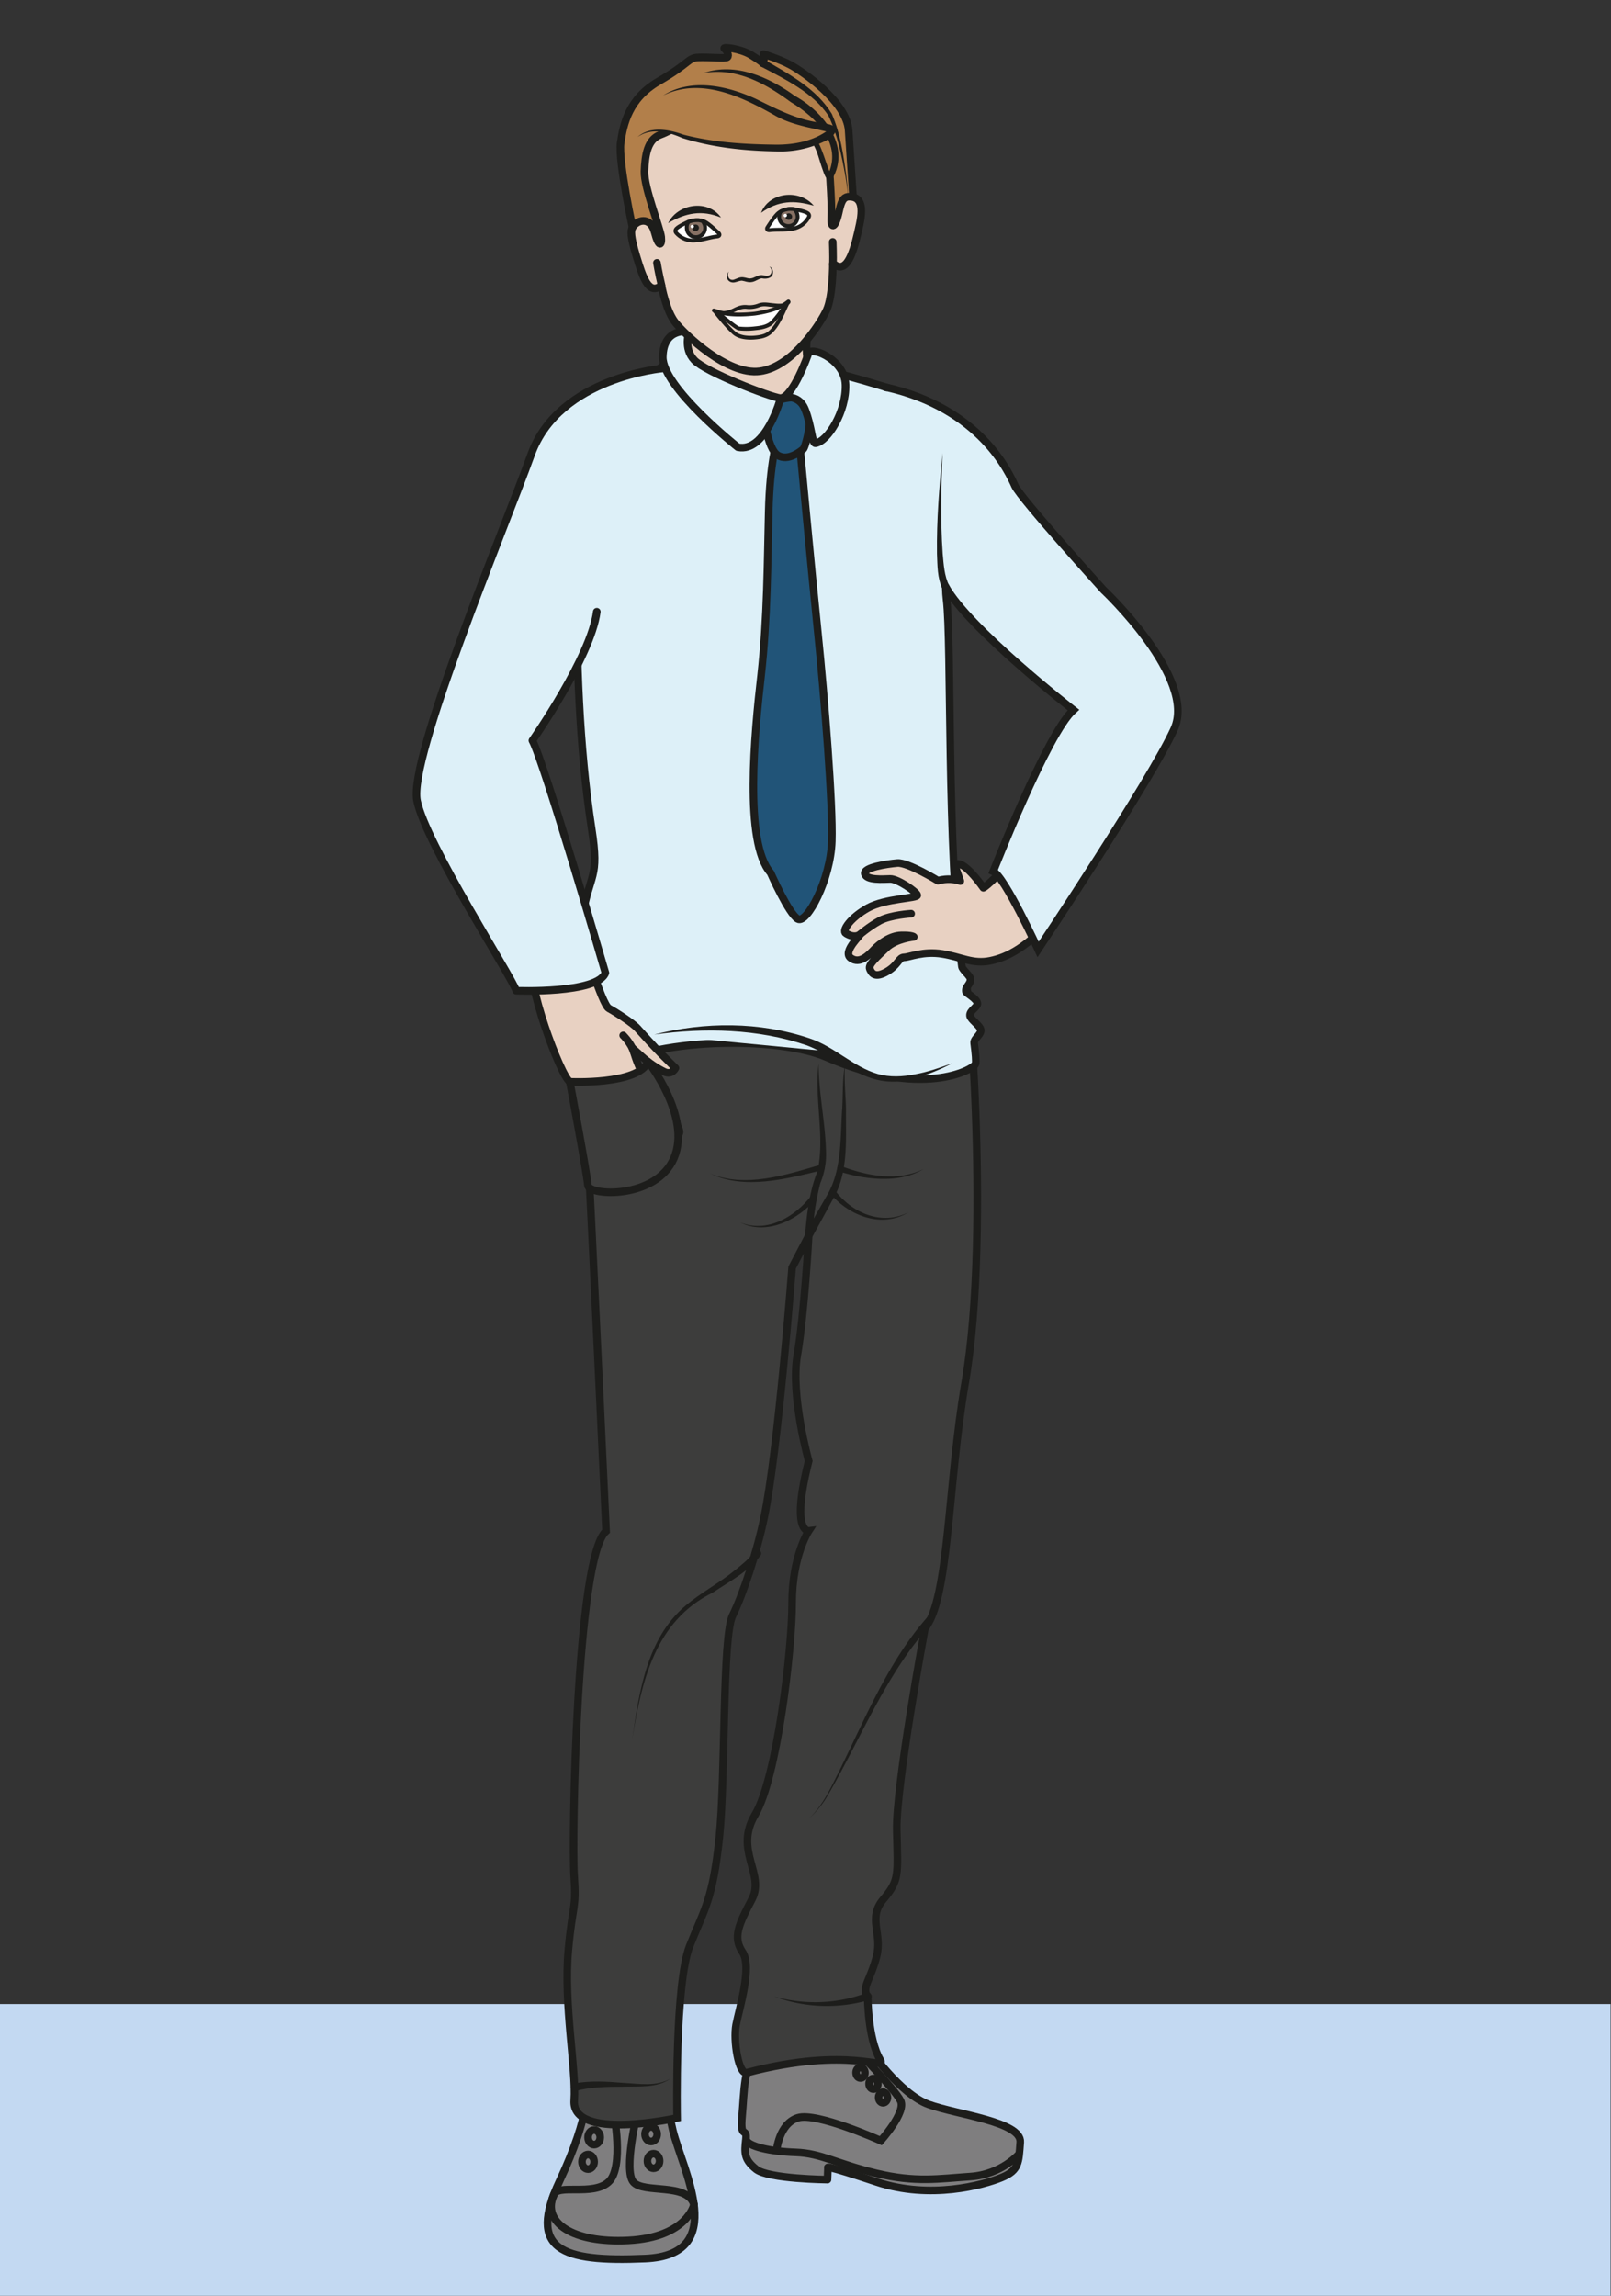 <?xml version="1.0" encoding="UTF-8" standalone="no"?><svg xmlns="http://www.w3.org/2000/svg" xml:space="preserve" viewBox="0 0 282.43 402.48"><rect x="0" y="0" width="282.43" height="402.48" fill="#333333" stroke="none"/><defs><clipPath id="a" clipPathUnits="userSpaceOnUse"><path d="M0 301.86h211.82V0H0Z"/></clipPath></defs><path d="M0 0h211.82v38.37H0Z" style="fill:#c3d9f2;fill-opacity:1;fill-rule:nonzero;stroke:none" transform="matrix(1.333 0 0 -1.333 0 402.48)"/><g clip-path="url(#a)" transform="matrix(1.333 0 0 -1.333 0 402.48)"><path d="M0 0c.2-.44 4.37-6.4 8.1-7.75 3.74-1.36 12.27-2.27 12.06-4.98-.2-2.71-.16-3.7-2.5-4.66s-9.34-2.91-16.39-.56c-7.05 2.35-6.4 1.89-6.4 1.89l-.06-1.58s-7.74.07-9.38 1.36c-1.63 1.3-1.54 2.18-1.35 3.93.18 1.74-.8-.15-.5 3.08.29 3.24.23 6.85 1.84 7.57C-12.97-.97 0 0 0 0" style="fill:#7f7e7f;fill-opacity:1;fill-rule:nonzero;stroke:none" transform="translate(114.02 32.92)"/><path d="M0 0c.2-.44 4.37-6.4 8.1-7.75 3.74-1.36 12.27-2.27 12.06-4.98-.2-2.71-.16-3.7-2.5-4.66s-9.34-2.91-16.39-.56c-7.05 2.35-6.4 1.89-6.4 1.89l-.06-1.58s-7.74.07-9.38 1.36c-1.63 1.3-1.54 2.18-1.35 3.93.18 1.74-.8-.15-.5 3.08.29 3.24.23 6.85 1.84 7.57C-12.97-.97 0 0 0 0Z" style="fill:none;stroke:#1d1d1b;stroke-width:1;stroke-linecap:butt;stroke-linejoin:round;stroke-miterlimit:10;stroke-dasharray:none;stroke-opacity:1" transform="translate(114.02 32.92)"/><path d="M0 0s-2.3-2.72-6.43-3c-4.14-.28-7.2-.82-12.39.43C-24-1.33-26.07.07-29.4.18c-3.34.11-6.34.78-6.56 1.71" style="fill:none;stroke:#1d1d1b;stroke-width:1;stroke-linecap:butt;stroke-linejoin:miter;stroke-miterlimit:10;stroke-dasharray:none;stroke-opacity:1" transform="translate(134.06 18.68)"/><path d="M0 0s.3 3.55 2.78 4.34c2.49.8 10.93-3 10.93-3s3.37 3.73 2.6 5.25c-.75 1.52-5.85 6.72-5.85 6.72" style="fill:none;stroke:#1d1d1b;stroke-width:1;stroke-linecap:butt;stroke-linejoin:miter;stroke-miterlimit:10;stroke-dasharray:none;stroke-opacity:1" transform="translate(102.13 19.06)"/><path d="M0 0c-.01-.39.24-.7.56-.72.32-.01.59.3.6.68 0 .38-.24.7-.56.72C.28.69 0 .38 0 0Z" style="fill:none;stroke:#1d1d1b;stroke-width:1;stroke-linecap:butt;stroke-linejoin:miter;stroke-miterlimit:10;stroke-dasharray:none;stroke-opacity:1" transform="translate(115.56 26.1)"/><path d="M0 0c-.01-.39.24-.71.56-.72.32-.01.59.3.6.68C1.16.35.92.67.6.68.28.7 0 .4 0 0Z" style="fill:none;stroke:#1d1d1b;stroke-width:1;stroke-linecap:butt;stroke-linejoin:miter;stroke-miterlimit:10;stroke-dasharray:none;stroke-opacity:1" transform="translate(114.3 27.9)"/><path d="M0 0c0-.39.24-.71.56-.72.33-.02.6.29.6.68C1.16.35.92.67.6.68.28.7 0 .38 0 0Z" style="fill:none;stroke:#1d1d1b;stroke-width:1;stroke-linecap:butt;stroke-linejoin:miter;stroke-miterlimit:10;stroke-dasharray:none;stroke-opacity:1" transform="translate(112.59 29.36)"/><path d="M0 0s-1.28-2.03 0-7.24c1.28-5.2 7.45-16.34-3.65-16.82-11.1-.48-15.48 1.18-11.26 10.19 4.22 9 3.59 12.45 3.59 12.45z" style="fill:#7f7e7f;fill-opacity:1;fill-rule:nonzero;stroke:none" transform="translate(88.5 28.95)"/><path d="M0 0s-1.28-2.03 0-7.24c1.28-5.2 7.45-16.34-3.65-16.82-11.1-.48-15.48 1.18-11.26 10.19 4.22 9 3.59 12.45 3.59 12.45z" style="fill:none;stroke:#1d1d1b;stroke-width:1;stroke-linecap:round;stroke-linejoin:round;stroke-miterlimit:10;stroke-dasharray:none;stroke-opacity:1" transform="translate(88.5 28.95)"/><path d="M0 0s-.87-4.31-8.62-4.72C-15.97-5.1-20-2.35-18.46 1.22" style="fill:none;stroke:#1d1d1b;stroke-width:1;stroke-linecap:round;stroke-linejoin:round;stroke-miterlimit:10;stroke-dasharray:none;stroke-opacity:1" transform="translate(91.27 12)"/><path d="M0 0c0-.53-.36-.96-.8-.96-.44 0-.8.43-.8.96s.36.96.8.96C-.36.96 0 .53 0 0" style="fill:#7f7e7f;fill-opacity:1;fill-rule:nonzero;stroke:none" transform="translate(78.94 20.84)"/><path d="M0 0c0-.53-.36-.96-.8-.96-.44 0-.8.43-.8.96s.36.96.8.96C-.36.96 0 .53 0 0Z" style="fill:none;stroke:#1d1d1b;stroke-width:1;stroke-linecap:round;stroke-linejoin:round;stroke-miterlimit:10;stroke-dasharray:none;stroke-opacity:1" transform="translate(78.94 20.84)"/><path d="M0 0c0-.53-.36-.96-.8-.96-.44 0-.8.43-.8.96s.36.96.8.96C-.36.96 0 .53 0 0" style="fill:#7f7e7f;fill-opacity:1;fill-rule:nonzero;stroke:none" transform="translate(78.14 17.62)"/><path d="M0 0c0-.53-.36-.96-.8-.96-.44 0-.8.43-.8.96s.36.96.8.96C-.36.96 0 .53 0 0Z" style="fill:none;stroke:#1d1d1b;stroke-width:1;stroke-linecap:round;stroke-linejoin:round;stroke-miterlimit:10;stroke-dasharray:none;stroke-opacity:1" transform="translate(78.14 17.62)"/><path d="M0 0c0-.53-.36-.96-.8-.96-.44 0-.8.43-.8.96s.36.96.8.96C-.36.96 0 .53 0 0" style="fill:#7f7e7f;fill-opacity:1;fill-rule:nonzero;stroke:none" transform="translate(86.43 21.25)"/><path d="M0 0c0-.53-.36-.96-.8-.96-.44 0-.8.43-.8.96s.36.96.8.96C-.36.96 0 .53 0 0Z" style="fill:none;stroke:#1d1d1b;stroke-width:1;stroke-linecap:round;stroke-linejoin:round;stroke-miterlimit:10;stroke-dasharray:none;stroke-opacity:1" transform="translate(86.43 21.25)"/><path d="M0 0c0-.53-.36-.96-.8-.96-.44 0-.8.43-.8.96s.36.96.8.96C-.36.96 0 .53 0 0" style="fill:#7f7e7f;fill-opacity:1;fill-rule:nonzero;stroke:none" transform="translate(86.75 17.73)"/><path d="M0 0c0-.53-.36-.96-.8-.96-.44 0-.8.43-.8.96s.36.96.8.96C-.36.96 0 .53 0 0Z" style="fill:none;stroke:#1d1d1b;stroke-width:1;stroke-linecap:round;stroke-linejoin:round;stroke-miterlimit:10;stroke-dasharray:none;stroke-opacity:1" transform="translate(86.75 17.73)"/><path d="M0 0s1.45-7.39-.66-9.28c-2.11-1.9-6.79-.15-7.22-1.74" style="fill:none;stroke:#1d1d1b;stroke-width:1;stroke-linecap:round;stroke-linejoin:round;stroke-miterlimit:10;stroke-dasharray:none;stroke-opacity:1" transform="translate(80.69 24.24)"/><path d="M0 0s-1.91-7.71-.56-9.28c1.35-1.57 7.06-.04 7.97-2.96" style="fill:none;stroke:#1d1d1b;stroke-width:1;stroke-linecap:round;stroke-linejoin:round;stroke-miterlimit:10;stroke-dasharray:none;stroke-opacity:1" transform="translate(83.86 24.24)"/><path d="M0 0c0 5.96 3.42-31.01-.1-51.44-2.3-13.36-2.1-28.39-5.29-32.29 0 0-3.85-20.75-3.71-26.6.14-5.84.37-6.52-1.75-9.03-2.13-2.5-.13-4.45-.9-7.51-.77-3.06-2.04-4.17-1.17-5.29 0 0 0-5.53 1.64-8.32.95-1.6-3.94 1.88-17.54-1.7-1.09-.28-1.8 4.21-1.41 6.3.4 2.1 2.15 7.62.84 9.57-1.3 1.94-.5 3.61 1.25 6.95 1.75 3.35-2.41 6.4.42 11.14 2.84 4.73 4.88 21.71 4.86 27.83-.01 6.13 2.18 9.47 2.18 9.47s-2.4-.28 0 9.19c0 0-2.42 8.63-1.5 13.91.92 5.3 1.5 15.7 1.5 15.7l-2.18-4.17s-1.85-24.2-3.7-32.96c-.9-4.35-2.75-10.02-4.13-12.8-1.38-2.79-.9-21.16-1.75-29.23-.86-8.08-1.87-9.19-3.88-14.2-2-5-1.67-22.65-1.67-22.65s-13.92-3.1-13.53 2.33c.29 3.96-1.42 12.65-.77 19.76.55 6.15 1.08 5.3.76 9.75-.33 4.45.3 41.99 4.2 45.33 0 0-2.1 45.19-2.46 51.03-.35 5.85 1.54 10.89 4.59 21.19C-42.16 11.56 0 0 0 0" style="fill:#3d3d3c;fill-opacity:1;fill-rule:nonzero;stroke:none" transform="translate(127.04 171.52)"/><path d="M0 0c0 5.96 3.42-31.01-.1-51.44-2.3-13.36-2.1-28.39-5.29-32.29 0 0-3.85-20.75-3.71-26.6.14-5.84.37-6.52-1.75-9.03-2.13-2.5-.13-4.45-.9-7.51-.77-3.06-2.04-4.17-1.17-5.29 0 0 0-5.53 1.64-8.32.95-1.6-3.94 1.88-17.54-1.7-1.09-.28-1.8 4.21-1.41 6.3.4 2.1 2.15 7.62.84 9.57-1.3 1.94-.5 3.61 1.25 6.95 1.75 3.35-2.41 6.4.42 11.14 2.84 4.73 4.88 21.71 4.86 27.83-.01 6.13 2.18 9.47 2.18 9.47s-2.4-.28 0 9.19c0 0-2.42 8.63-1.5 13.91.92 5.3 1.5 15.7 1.5 15.7l-2.18-4.17s-1.85-24.2-3.7-32.96c-.9-4.35-2.75-10.02-4.13-12.8-1.38-2.79-.9-21.16-1.75-29.23-.86-8.08-1.87-9.19-3.88-14.2-2-5-1.67-22.65-1.67-22.65s-13.92-3.1-13.53 2.33c.29 3.96-1.42 12.65-.77 19.76.55 6.15 1.08 5.3.76 9.75-.33 4.45.3 41.99 4.2 45.33 0 0-2.1 45.19-2.46 51.03-.35 5.85 1.54 10.89 4.59 21.19C-42.16 11.56 0 0 0 0Z" style="fill:none;stroke:#1d1d1b;stroke-width:1;stroke-linecap:butt;stroke-linejoin:miter;stroke-miterlimit:10;stroke-dasharray:none;stroke-opacity:1" transform="translate(127.04 171.52)"/><path d="M0 0c-.2-1.57.08-4.25.1-5.88C.06-9.77.46-14.1-1.55-17.6l-3.9-7.13c.27 3.58.47 7.37 1.82 10.73.99 4.58-.46 9.44.13 14.1.01-3.84.86-7.56.97-11.4a9.8 9.8 0 0 0-.74-4.3 33.83 33.83 0 0 1-1.04-6.95l-.92.25c.9 1.77 1.9 3.45 2.88 5.16C-.43-13.85-.65-9.63-.4-5.88-.28-4.16-.38-1.66 0 0" style="fill:#1d1d1b;fill-opacity:1;fill-rule:nonzero;stroke:none" transform="translate(111.16 161.94)"/><path d="M0 0c-5.95-6.36-9.43-15.33-13.8-22.78a12.13 12.13 0 0 0-2.44-2.96c1.9 1.75 2.94 4.16 4.09 6.42l3.32 6.92C-6.55-7.76-4.14-3.23-.7.7-.24 1.21.52.47 0 0" style="fill:#1d1d1b;fill-opacity:1;fill-rule:nonzero;stroke:none" transform="translate(122.6 88.48)"/><path d="M0 0a19.9 19.9 0 0 0-12.5.47c3.96-1.14 8.3-1 12.14.46C.27 1.22.66.22 0 0" style="fill:#1d1d1b;fill-opacity:1;fill-rule:nonzero;stroke:none" transform="translate(114.3 38.9)"/><path d="M0 0c3.4-1.3 7.5-2.09 10.9-.35C8.42-1.87 5.33-1.88 2.54-1.4 1.59-1.23.66-1-.28-.7c-.2.07-.3.28-.23.48.07.2.3.31.51.22" style="fill:#1d1d1b;fill-opacity:1;fill-rule:nonzero;stroke:none" transform="translate(110.64 148.57)"/><path d="M0 0c-3.48-2.17-7.76-.56-10.28 2.36-.38.38.24.9.57.48C-7.5-.1-3.51-1.88 0 0" style="fill:#1d1d1b;fill-opacity:1;fill-rule:nonzero;stroke:none" transform="translate(119.53 142.53)"/><path d="M0 0c-1.6-2.2-4.11-3.46-6.32-4.95-7.64-3.75-9.4-11.73-10.64-19.45.94 6.3 1.89 13.4 7.08 17.76 2 1.68 4.3 2.88 6.33 4.52.92.74 1.96 1.54 2.62 2.48C-.7.96.23.62 0 0" style="fill:#1d1d1b;fill-opacity:1;fill-rule:nonzero;stroke:none" transform="translate(100.08 97.44)"/><path d="M0 0c2.2.4 4.37.25 6.5.08 2.07-.1 4.34-.54 6.22.57-1.79-1.27-4.17-1-6.25-1.07-2.13 0-4.26-.04-6.25-.56-.66-.16-.9.85-.22.98" style="fill:#1d1d1b;fill-opacity:1;fill-rule:nonzero;stroke:none" transform="translate(75.48 27.92)"/><path d="M0 0c-4.72-1.14-10.27-2.67-14.85-.43 4.62-2 10.05-.2 14.63 1.15C.25.87.48.14 0 0" style="fill:#1d1d1b;fill-opacity:1;fill-rule:nonzero;stroke:none" transform="translate(108.2 148.05)"/><path d="M0 0c3.54-1.48 7.24.72 9.38 3.5.3.42.92-.08.59-.46C7.58.3 3.5-1.78 0 0" style="fill:#1d1d1b;fill-opacity:1;fill-rule:nonzero;stroke:none" transform="translate(97.32 141.18)"/><path d="M0 0s1.3-7.5-1.28-10.83c-2.58-3.32 5.2-8.52 7.8-9.7 2.6-1.2 11.95 1.15 10.2 3.45-1.74 2.3-2.27 2.76-1.86 6.75.41 3.98 1.64 9.48 1.64 9.48z" style="fill:#e8d1c2;fill-opacity:1;fill-rule:nonzero;stroke:none" transform="translate(91.34 268.58)"/><path d="M0 0s1.3-7.5-1.28-10.83c-2.58-3.32 5.2-8.52 7.8-9.7 2.6-1.2 11.95 1.15 10.2 3.45-1.74 2.3-2.27 2.76-1.86 6.75.41 3.98 1.64 9.48 1.64 9.48z" style="fill:none;stroke:#1d1d1b;stroke-width:1;stroke-linecap:round;stroke-linejoin:round;stroke-miterlimit:10;stroke-dasharray:none;stroke-opacity:1" transform="translate(91.34 268.58)"/><path d="M0 0s.48-4.69-7.5-6.54c-4.97-1.15-4.35-2.89-4.88-7.58-.32-2.88-2.2-28.95 1.13-50.66 1.05-6.81-.23-5.68-1.28-11.84-.1-.53 1.38-9.46 1.3-9.97-.14-.73.43-2.35.31-3.02-.32-1.84-.24-2.15-.33-3.46-.1-1.54.46-4.08 1.11-3.65 6.8 4.55 23.45 4.62 29.8 1.85 12.4-5.4 19.3-1.7 19.58-.87.1.27 0 1.37-.18 2.73-.08.6.96 1.09.86 1.75-.08.56-1.3 1.3-1.4 1.83-.11.72 1.06 1.14.96 1.68-.1.61-1.47 1.31-1.5 1.51-.13.67.7.98.58 1.72-.06.38-1.06 1.17-1.11 1.57-2.02 15.1-1.32 42.6-2.02 48.29-.91 7.34 4.5 23.19-4.16 26.59-5.05 1.97-14.01 4.12-14.01 4.12s5.7-3.16-3.66-4.25C4.24-9.3 0 0 0 0" style="fill:#ddf0f8;fill-opacity:1;fill-rule:nonzero;stroke:none" transform="translate(89.06 257.76)"/><path d="M0 0s.48-4.69-7.5-6.54c-4.97-1.15-4.35-2.89-4.88-7.58-.32-2.88-2.2-28.95 1.13-50.66 1.05-6.81-.23-5.68-1.28-11.84-.1-.53 1.38-9.46 1.3-9.97-.14-.73.43-2.35.31-3.02-.32-1.84-.24-2.15-.33-3.46-.1-1.54.46-4.08 1.11-3.65 6.8 4.55 23.45 4.62 29.8 1.85 12.4-5.4 19.3-1.7 19.58-.87.1.27 0 1.37-.18 2.73-.08.6.96 1.09.86 1.75-.08.56-1.3 1.3-1.4 1.83-.11.72 1.06 1.14.96 1.68-.1.61-1.47 1.31-1.5 1.51-.13.67.7.98.58 1.72-.06.38-1.06 1.17-1.11 1.57-2.02 15.1-1.32 42.6-2.02 48.29-.91 7.34 4.5 23.19-4.16 26.59-5.05 1.97-14.01 4.12-14.01 4.12s5.7-3.16-3.66-4.25C4.24-9.3 0 0 0 0Z" style="fill:none;stroke:#1d1d1b;stroke-width:1;stroke-linecap:round;stroke-linejoin:round;stroke-miterlimit:10;stroke-dasharray:none;stroke-opacity:1" transform="translate(89.06 257.76)"/><path d="M0 0s2.4-5.43 3.6-6.08C4.79-6.73 7.9-.9 8.06 4.14c.16 4.8-.96 18.92-1.84 27.48-.85 8.26-2.32 24.08-2.32 24.08L.86 56.88s-.95-2.8-1.1-9.4c-.16-6.36-.16-13.97-1-21.52C-2.1 18.42-3.5 3.98 0 0" style="fill:#215478;fill-opacity:1;fill-rule:nonzero;stroke:none" transform="translate(101.34 187.15)"/><path d="M0 0s2.4-5.43 3.6-6.08C4.79-6.73 7.9-.9 8.06 4.14c.16 4.8-.96 18.92-1.84 27.48-.85 8.26-2.32 24.08-2.32 24.08L.86 56.88s-.95-2.8-1.1-9.4c-.16-6.36-.16-13.97-1-21.52C-2.1 18.42-3.5 3.98 0 0Z" style="fill:none;stroke:#1d1d1b;stroke-width:1;stroke-linecap:round;stroke-linejoin:round;stroke-miterlimit:10;stroke-dasharray:none;stroke-opacity:1" transform="translate(101.34 187.15)"/><path d="M0 0s3.62 1.82 5.27.72c1.65-1.09.2-6.2-.1-6.44-.3-.24-1.98-1.65-3.36-.8C.43-5.67-.19-.85 0 0" style="fill:#215478;fill-opacity:1;fill-rule:nonzero;stroke:none" transform="translate(100.47 248.58)"/><path d="M0 0s3.62 1.82 5.27.72c1.65-1.09.2-6.2-.1-6.44-.3-.24-1.98-1.65-3.36-.8C.43-5.67-.19-.85 0 0Z" style="fill:none;stroke:#1d1d1b;stroke-width:1;stroke-linecap:round;stroke-linejoin:round;stroke-miterlimit:10;stroke-dasharray:none;stroke-opacity:1" transform="translate(100.47 248.58)"/><path d="M0 0s-1.94-5.52-3.59-5.68c0 0 2.33.78 3.22-1.46C.52-9.38.54-11.68 1-11.6c1.65.26 4.06 4.2 3.95 7.71C4.85-.4-.07 1.43 0 0" style="fill:#ddf0f8;fill-opacity:1;fill-rule:nonzero;stroke:none" transform="translate(106.25 255.24)"/><path d="M0 0s-1.94-5.52-3.59-5.68c0 0 2.33.78 3.22-1.46C.52-9.38.54-11.68 1-11.6c1.65.26 4.06 4.2 3.95 7.71C4.85-.4-.07 1.43 0 0Z" style="fill:none;stroke:#1d1d1b;stroke-width:1;stroke-linecap:round;stroke-linejoin:round;stroke-miterlimit:10;stroke-dasharray:none;stroke-opacity:1" transform="translate(106.25 255.24)"/><path d="M0 0s10.27 2.41 19.91-.84c6.91-2.33 7.9-8.02 19.28-2.93" style="fill:#ddf0f8;fill-opacity:1;fill-rule:nonzero;stroke:none" transform="translate(86.04 165.87)"/><path d="M0 0c6.64 1.69 13.83 1.72 20.38-.48 3.28-1.06 5.77-3.76 9.02-4.7 1.57-.45 3.27-.37 4.92-.04 1.66.3 3.27.86 4.87 1.45-1.5-.8-3.1-1.46-4.76-1.94-6.23-1.91-9.22 2.3-14.38 4.3C13.66.76 6.65.93 0 0" style="fill:#1d1d1b;fill-opacity:1;fill-rule:nonzero;stroke:none" transform="translate(86.04 165.87)"/><path d="M0 0s-3.59-9.13-4.3-11.8c-.7-2.65-6.75-8.94-7.64-9.33 0 0-2.81 4.07-3.75 2.94l.72-2.06s-1.26.52-2.94.05c0 0-3.95 2.43-5.34 2.32-1.38-.12-4.52-.58-4.28-1.43.25-.86 2.37-.68 3.34-.66.97.03 3.52-1.71 3.56-2.14.04-.42-4.19-.4-6.5-1.68-2.31-1.29-3.45-2.98-2.89-3.33.57-.36 1.2-.5 1.74-.24.53.26-2.3-2.15-1.1-3.01 1.2-.86 2.38.4 3.08 1.14.7.73 2.09 1.81 3.55 1.84 1.45.04 1.66-.2 1.66-.2s-2.33-.23-3.58-1.42c-1.25-1.2-2.45-2.23-2.2-2.8.24-.57.66-1.24 2.2-.37s1.58 1.89 2.31 1.9c.73.02 2.5.85 5.02.45 2.52-.4 4-1.38 6.32-.9 2.3.47 4.9 1.8 8.67 6.06C1.4-20.42 3.76-10.62 7.12-6.7" style="fill:#e8d1c2;fill-opacity:1;fill-rule:nonzero;stroke:#1d1d1b;stroke-width:1;stroke-linecap:round;stroke-linejoin:round;stroke-miterlimit:10;stroke-dasharray:none;stroke-opacity:1" transform="translate(141.27 206.31)"/><path d="M0 0s-2.67-.16-4.08-.9c-1.4-.75-2.76-1.92-2.76-1.92" style="fill:none;stroke:#1d1d1b;stroke-width:1;stroke-linecap:round;stroke-linejoin:round;stroke-miterlimit:10;stroke-dasharray:none;stroke-opacity:1" transform="translate(119.83 181.77)"/><path d="M0 0s-2.4-.06-3.95-3.14" style="fill:none;stroke:#1d1d1b;stroke-width:1;stroke-linecap:round;stroke-linejoin:round;stroke-miterlimit:10;stroke-dasharray:none;stroke-opacity:1" transform="translate(145.13 209.21)"/><path d="M0 0c12.54-2.78 16.28-11.33 17.04-13 .76-1.66 11.64-13.67 11.64-13.67s12.33-11.6 9.3-18.28c-3.01-6.68-17.9-29-17.9-29s-4.38 9.55-5.9 10.26c0 0 7.11 18.17 10.54 21.23 0 0-13.8 10.74-16.81 16.23" style="fill:#ddf0f8;fill-opacity:1;fill-rule:nonzero;stroke:#1d1d1b;stroke-width:1;stroke-linecap:round;stroke-linejoin:miter;stroke-miterlimit:10;stroke-dasharray:none;stroke-opacity:1" transform="translate(116.45 251.02)"/><path d="M0 0s-.83-2.18.67-3.75c1.49-1.56 9.79-4.79 11.35-5.01 0 0-1.95-7.2-5.63-6.44 0 0-9.93 7.87-9.87 11.87C-3.4.67 0 0 0 0" style="fill:#ddf0f8;fill-opacity:1;fill-rule:nonzero;stroke:none" transform="translate(90.65 258.32)"/><path d="M0 0s-.83-2.18.67-3.75c1.49-1.56 9.79-4.79 11.35-5.01 0 0-1.95-7.2-5.63-6.44 0 0-9.93 7.87-9.87 11.87C-3.4.67 0 0 0 0Z" style="fill:none;stroke:#1d1d1b;stroke-width:1;stroke-linecap:round;stroke-linejoin:round;stroke-miterlimit:10;stroke-dasharray:none;stroke-opacity:1" transform="translate(90.65 258.32)"/><path d="M0 0c-1.02-2.9 3.76-15.63 4.93-16.3.92-.53 1.26-1.91 1.81-4.1.55-2.2 1.52-5.38 2.18-5.16.66.22-.17 4.02-.53 5.15-.36 1.13-.63 2.24.53 1.58 1.16-.66 3.24-7.86 4.6-8.17 2.12-.48-.82 4.57-1.74 6.36-.92 1.8-.8 2-.45 1.97.36-.01 3.12-5.3 4.01-6.95.9-1.66 1.38-1.46 1.83-.82.46.64-.98 2.79-2.17 4.88s-2.14 3.9-1.66 4.08c.47.17 3.08-3.76 4.14-5.3 1.07-1.53 1.7-.9 1.87-.23.16.67-1.6 3.3-2.69 4.68-1.1 1.39-2.4 2.95-3.22 5.64l-.29.83 1.18-1.06c1-.9 2.05-1.6 3.04-2.08 1-.47 1.45.5 1.45.5s-1.07 1.05-1.9 1.89c-.83.83-2.46 2.62-3.08 3.32-.62.7-2.83 2.12-3.78 2.64-.95.53-3.55 9.41-3.55 9.41S.47 1.33 0 0" style="fill:#e8d1c2;fill-opacity:1;fill-rule:nonzero;stroke:none" transform="translate(70.01 175.97)"/><path d="M0 0c-1.02-2.9 3.76-15.63 4.93-16.3.92-.53 1.26-1.91 1.81-4.1.55-2.2 1.52-5.38 2.18-5.16.66.22-.17 4.02-.53 5.15-.36 1.13-.63 2.24.53 1.58 1.16-.66 3.24-7.86 4.6-8.17 2.12-.48-.82 4.57-1.74 6.36-.92 1.8-.8 2-.45 1.97.36-.01 3.12-5.3 4.01-6.95.9-1.66 1.38-1.46 1.83-.82.46.64-.98 2.79-2.17 4.88s-2.14 3.9-1.66 4.08c.47.17 3.08-3.76 4.14-5.3 1.07-1.53 1.7-.9 1.87-.23.16.67-1.6 3.3-2.69 4.68-1.1 1.39-2.4 2.95-3.22 5.64l-.29.83h0l1.18-1.06c1-.9 2.05-1.6 3.04-2.08 1-.47 1.45.5 1.45.5s-1.07 1.05-1.9 1.89c-.83.83-2.46 2.62-3.08 3.32-.62.7-2.83 2.12-3.78 2.64-.95.53-3.55 9.41-3.55 9.41S.47 1.33 0 0Z" style="fill:none;stroke:#1d1d1b;stroke-width:1;stroke-linecap:round;stroke-linejoin:round;stroke-miterlimit:10;stroke-dasharray:none;stroke-opacity:1" transform="translate(70.01 175.97)"/><path d="M0 0s.69-.65 1.2-1.66" style="fill:none;stroke:#1d1d1b;stroke-width:1;stroke-linecap:round;stroke-linejoin:round;stroke-miterlimit:10;stroke-dasharray:none;stroke-opacity:1" transform="translate(81.96 165.76)"/><path d="M0 0s8.96-.44 10.3 2.63c0 0 5.72-7.24 3.4-12.66-2.32-5.43-11.2-5-11.32-3.58C2.28-12.18 0 0 0 0" style="fill:#3d3d3c;fill-opacity:1;fill-rule:nonzero;stroke:none" transform="translate(74.94 159.66)"/><path d="M0 0s8.96-.44 10.3 2.63c0 0 5.72-7.24 3.4-12.66-2.32-5.43-11.2-5-11.32-3.58C2.28-12.18 0 0 0 0Z" style="fill:none;stroke:#1d1d1b;stroke-width:1;stroke-linecap:butt;stroke-linejoin:round;stroke-miterlimit:10;stroke-dasharray:none;stroke-opacity:1" transform="translate(74.94 159.66)"/><path d="M0 0s-13.76-1.1-17.45-11.3c-3.68-10.2-16.15-39.92-15.02-45.57 1.13-5.66 12.48-23.17 13.04-24.99 0 0 10.72-.42 11.73 2.35 0 0-8.05 27.72-9.6 30.55 0 0 7.7 10.98 8.47 16.94" style="fill:#ddf0f8;fill-opacity:1;fill-rule:nonzero;stroke:#1d1d1b;stroke-width:1;stroke-linecap:round;stroke-linejoin:round;stroke-miterlimit:10;stroke-dasharray:none;stroke-opacity:1" transform="translate(87.32 253.5)"/><path d="M0 0c-.17-4.4-.29-8.83.02-13.22.13-1.4.21-2.94.85-4.2.27-.58-.63-1-.9-.4-.67 1.45-.63 3.02-.7 4.57C-.79-8.82-.43-4.4 0 0" style="fill:#1d1d1b;fill-opacity:1;fill-rule:nonzero;stroke:none" transform="translate(123.96 242.35)"/><path d="m0 0-.68 10.3c-.24 3.73-5.98 7.7-7.65 8.6-1.52.82-3.54 1.42-3.54 1.42s.16-.83-.08-1.2c0 0-.11.2-1.57 1.1-1.43.87-3.84 1.1-3.49.83.35-.28.63-.9.39-1.12-.25-.22-2.39.02-3.82-.04-1.42-.06-1.04-.71-5.22-3.13-3.94-2.28-4.64-5.63-5-8.09C-31 6.21-29.01-2.93-29-2.88-29-2.88-11.19-21.45 0 0" style="fill:#b27f4a;fill-opacity:1;fill-rule:nonzero;stroke:none" transform="translate(112.29 274.49)"/><path d="m0 0-.68 10.3c-.24 3.73-5.98 7.7-7.65 8.6-1.52.82-3.54 1.42-3.54 1.42s.16-.83-.08-1.2c0 0-.11.2-1.57 1.1-1.43.87-3.84 1.1-3.49.83.35-.28.63-.9.39-1.12-.25-.22-2.39.02-3.82-.04-1.42-.06-1.04-.71-5.22-3.13-3.94-2.28-4.64-5.63-5-8.09C-31 6.21-29.01-2.93-29-2.88-29-2.88-11.19-21.45 0 0z" style="fill:none;stroke:#1d1d1b;stroke-width:1;stroke-linecap:round;stroke-linejoin:round;stroke-miterlimit:10;stroke-dasharray:none;stroke-opacity:1" transform="translate(112.29 274.49)"/><path d="M0 0c3.25-1.9 6.83-3.79 8.84-7.1 1.15-2.65 1.53-5.44 1.92-8.26.09-.93.26-1.87.14-2.8.08.93-.13 1.86-.26 2.79-.5 2.71-1.05 5.57-2.25 8.04C6.36-4.31 2.72-2.55-.44-.9-1.05-.62-.6.32 0 0" style="fill:#1d1d1b;fill-opacity:1;fill-rule:nonzero;stroke:none" transform="translate(100.56 294.06)"/><path d="M0 0c-.02-1.12.5-1.25.99.9.28 1.26.5 2.1 1.38 2.1 1.3 0 1.96-.87 1.37-3.65C3.14-3.42 2.29-7.2.5-5.97l-.26.14-.02.02s0-4.28-.82-6.08c-.83-1.8-4.48-7.52-8.78-8.07-4.3-.56-9.84 4.84-11.09 6.37-1.25 1.53-1.86 4.93-1.86 4.93-1.67-1.38-2.44 1.04-3.27 3.76-.83 2.71-.76 3.4-.56 3.79.51 1.05 2.38 1.6 2.93-.54.56-2.15.98-1.77.87-.65-.12 1.15-2.27 6.5-2.2 8.63.08 2.13.38 4.2 2.1 4.82 1.71.62 3.96 2.36 6.67 2.34 2.7-.01 6.16-1.9 9.13-.97C-2.15 13.94-.38 9-.15 5.3.01 2.6.07 1.24 0 0" style="fill:#e8d1c2;fill-opacity:1;fill-rule:nonzero;stroke:none" transform="translate(109.32 273.07)"/><path d="M0 0c-.02-1.12.5-1.25.99.9.28 1.26.5 2.1 1.38 2.1 1.3 0 1.96-.87 1.37-3.65C3.14-3.42 2.29-7.2.5-5.97l-.26.14-.02.02s0-4.28-.82-6.08c-.83-1.8-4.48-7.52-8.78-8.07-4.3-.56-9.84 4.84-11.09 6.37-1.25 1.53-1.86 4.93-1.86 4.93-1.67-1.38-2.44 1.04-3.27 3.76-.83 2.71-.76 3.4-.56 3.79.51 1.05 2.38 1.6 2.93-.54.56-2.15.98-1.77.87-.65-.12 1.15-2.27 6.5-2.2 8.63.08 2.13.38 4.2 2.1 4.82 1.71.62 3.96 2.36 6.67 2.34 2.7-.01 6.16-1.9 9.13-.97C-2.15 13.94-.38 9-.15 5.3.01 2.6.07 1.24 0 0Z" style="fill:none;stroke:#1d1d1b;stroke-width:1;stroke-linecap:round;stroke-linejoin:round;stroke-miterlimit:10;stroke-dasharray:none;stroke-opacity:1" transform="translate(109.32 273.07)"/><path d="M0 0s4.38 1.39 9.44-1.9c5.06-3.3 5.92-3.98 7-5.94 1.86-3.38.17-5.87.17-5.87-.48-.08-1.54 4.91-2.27 4.87-2.03-.13-3.9-.53-5.14.31" style="fill:#b27f4a;fill-opacity:1;fill-rule:nonzero;stroke:none" transform="translate(92.54 292.33)"/><path d="M0 0c4.2 1.45 8.62-.55 12.02-3.02 3.71-2.04 7.4-6.6 4.9-10.9-.71-.67-1.1.76-1.28 1.24-.4 1.09-.7 2.57-1.35 3.5-1.43 0-3.72-.41-5.1.65 1.54-.75 3.46-.1 5.08.02.4.1.79-.52.88-.74.47-.96.83-2.17 1.2-3.17.13-.33.24-.68.42-.95 0-.03.06.05-.23.05l-.26-.17c2.1 4.04-1.45 7.67-4.8 9.66C8.1-1.34 4.31.75 0 0" style="fill:#1d1d1b;fill-opacity:1;fill-rule:nonzero;stroke:none" transform="translate(92.54 292.33)"/><path d="M0 0s1.78 1.7 5.34.32c3.56-1.4 12.1-2.05 15.1-1.65 2.98.4 5.03 1.66 5.14 2.22.12.56-3.73.44-7.21 2.29-3.49 1.85-9.6 5.24-15 2.3" style="fill:#b27f4a;fill-opacity:1;fill-rule:nonzero;stroke:none" transform="translate(83.84 283.91)"/><path d="M0 0c1.66 1.48 4.16 1 6.04.32C10.03-.72 14.26-.96 18.37-1c2.27.01 4.57.46 6.42 1.71l.23.2c.08.05.09.19.07.02 0-.25.17-.3.12-.29-2.42.6-5.01.95-7.22 2.25-4.36 2.47-9.7 5-14.62 2.58 3.7 2.33 8.45 1.28 12.19-.44 2.8-1.37 5.52-2.81 8.67-3.16.44-.1 1.1-.16 1.5-.4.98-.65-.39-1.7-1.06-2a13.23 13.23 0 0 0-6.3-1.36c-4.21.06-8.43.5-12.47 1.76C4.02.7 1.8 1.27 0 0" style="fill:#1d1d1b;fill-opacity:1;fill-rule:nonzero;stroke:none" transform="translate(83.84 283.91)"/><path d="M0 0s.2-1.26.6-2.95" style="fill:none;stroke:#1d1d1b;stroke-width:1;stroke-linecap:round;stroke-linejoin:miter;stroke-miterlimit:10;stroke-dasharray:none;stroke-opacity:1" transform="translate(86.4 267.37)"/><path d="M0 0s.07-1.8.03-3.02" style="fill:none;stroke:#1d1d1b;stroke-width:1;stroke-linecap:round;stroke-linejoin:miter;stroke-miterlimit:10;stroke-dasharray:none;stroke-opacity:1" transform="translate(109.52 270.12)"/><path d="M0 0c-.33-.62.1-1.36.8-1.02.3.1.64.32 1.1.26.38-.05.71-.2.95-.15.49.03.94.47 1.51.44.47-.08.97-.26 1.2.26.1.27.06.67-.25.85.37-.08.55-.53.48-.92-.12-.65-.94-.74-1.45-.62-.47-.05-.86-.46-1.42-.5-.47-.05-.8.13-1.1.17-.23.08-.55-.08-.9-.16C-.03-1.69-.66-.73 0 0" style="fill:#1d1d1b;fill-opacity:1;fill-rule:nonzero;stroke:none" transform="translate(95.86 266.23)"/><path d="M0 0c.55-.35 1.17-.94 1.64-1.38.2-.2.1-.41-.17-.44-.97-.1-1.9-.46-2.87-.53a2.98 2.98 0 0 0-2.48.92c-.1.1-.2.23-.16.4 0 .05.02.09.04.13.18.29.8.6 1.5.94C-1.72.4-.68.44 0 0" style="fill:#fff;fill-opacity:1;fill-rule:nonzero;stroke:#1d1d1b;stroke-width:.5;stroke-linecap:butt;stroke-linejoin:miter;stroke-miterlimit:10;stroke-dasharray:none;stroke-opacity:1" transform="translate(92.88 272.66)"/><path d="M0 0c.18-.18.33-.5.36-.77a1.2 1.2 0 1 0-2.4-.28c-.04.38.01.7.26.96 0 0 .49.17.76.18 0 0 .45.03.64 0L0 0" style="fill:#877164;fill-opacity:1;fill-rule:evenodd;stroke:none" transform="translate(92.37 272.87)"/><path d="M0 0c.18-.18.33-.5.36-.77a1.2 1.2 0 1 0-2.4-.28c-.04.38.01.7.26.96 0 0 .49.17.76.18 0 0 .45.03.64 0L0 0Z" style="fill:none;stroke:#1d1d1b;stroke-width:.5;stroke-linecap:butt;stroke-linejoin:miter;stroke-miterlimit:10;stroke-dasharray:none;stroke-opacity:1" transform="translate(92.37 272.87)"/><path d="M0 0a.44.44 0 0 0-.39-.48.43.43 0 0 0-.49.38c-.03.23.14.45.39.47C-.25.4-.03.24 0 0" style="fill:#1d1d1b;fill-opacity:1;fill-rule:evenodd;stroke:none" transform="translate(91.92 272.03)"/><path d="M0 0c1.25 2.58 5.27 3.16 6.95.72C4.4 1.76 2.33 1.34 0 0" style="fill:#1d1d1b;fill-opacity:1;fill-rule:nonzero;stroke:none" transform="translate(87.88 272.6)"/><path d="M0 0c-2.58.76-4.68.68-6.93-.93C-5.87 1.84-1.82 2.21 0 0" style="fill:#1d1d1b;fill-opacity:1;fill-rule:nonzero;stroke:none" transform="translate(107.03 274.88)"/><path d="M0 0c-.45-.47-.92-1.19-1.27-1.73-.15-.23 0-.42.27-.38.97.12 1.95 0 2.91.16.98.16 1.72.65 2.2 1.47.08.13.14.27.06.44a.3.3 0 0 1-.07.1c-.24.24-.92.4-1.68.56C1.58.8.56.58 0 0" style="fill:#fff;fill-opacity:1;fill-rule:nonzero;stroke:#1d1d1b;stroke-width:.5;stroke-linecap:butt;stroke-linejoin:miter;stroke-miterlimit:10;stroke-dasharray:none;stroke-opacity:1" transform="translate(102.21 273.77)"/><path d="M0 0c-.13-.22-.2-.56-.17-.83a1.2 1.2 0 1 1 2.4.29c-.05.37-.18.68-.48.87 0 0-.51.05-.79 0C.96.33.52.25.35.17L0 0" style="fill:#877164;fill-opacity:1;fill-rule:evenodd;stroke:none" transform="translate(102.66 274.1)"/><path d="M0 0c-.13-.22-.2-.56-.17-.83a1.2 1.2 0 1 1 2.4.29c-.05.37-.18.68-.48.87 0 0-.51.05-.79 0C.96.33.52.25.35.17L0 0Z" style="fill:none;stroke:#1d1d1b;stroke-width:.5;stroke-linecap:butt;stroke-linejoin:miter;stroke-miterlimit:10;stroke-dasharray:none;stroke-opacity:1" transform="translate(102.66 274.1)"/><path d="M0 0c.03-.23.25-.4.5-.37.23.03.4.24.38.47a.44.44 0 0 1-.5.38A.44.44 0 0 1 0 0" style="fill:#1d1d1b;fill-opacity:1;fill-rule:evenodd;stroke:none" transform="translate(103.3 273.39)"/><path d="M0 0a.22.22 0 0 0-.2-.24.22.22 0 0 0-.24.19c-.01.12.07.23.2.24C-.13.21-.02.12 0 0" style="fill:#fff;fill-opacity:1;fill-rule:nonzero;stroke:none" transform="translate(91.26 272.17)"/><path d="M0 0a.22.22 0 0 0-.44-.05A.22.22 0 1 0 0 0" style="fill:#fff;fill-opacity:1;fill-rule:nonzero;stroke:none" transform="translate(103.5 273.62)"/><path d="M0 0s1.47-1.95 2.6-2.93c.66-.56 1.84-.68 2.94-.55 1.12.13 1.64.41 2.25 1.17C8.73-1.16 9.4.8 9.63 1.04l.1.11C9.22.5 8.13.72 7.6.76c-.6.06-1.2.2-1.8-.04A3.37 3.37 0 0 0 4.2.52C3.59.57 3.1.37 2.62.13c-.4-.2-1.6-.77-2.72-.07Z" style="fill:#e8d1c2;fill-opacity:1;fill-rule:evenodd;stroke:none" transform="translate(93.98 261.05)"/><path d="M0 0s1.47-1.95 2.6-2.93c.66-.56 1.84-.68 2.94-.55 1.12.13 1.64.41 2.25 1.17C8.73-1.16 9.4.8 9.63 1.04l.1.11C9.22.5 8.13.72 7.6.76c-.6.06-1.2.2-1.8-.04A3.37 3.37 0 0 0 4.2.52C3.59.57 3.1.37 2.62.13c-.4-.2-1.6-.77-2.72-.07Z" style="fill:none;stroke:#1d1d1b;stroke-width:.5;stroke-linecap:round;stroke-linejoin:round;stroke-miterlimit:10;stroke-dasharray:none;stroke-opacity:1" transform="translate(93.98 261.05)"/><path d="M0 0s2.56-2.19 2.97-2.25a9.34 9.34 0 0 1 1.96 0c.63.07 1.47.13 2.14.58.66.44 2.19 2.7 2.19 2.7l.22.27C8.8.76 7.77.1 5.06-.3 1.45-.68.26-.04-.08.05Z" style="fill:#fff;fill-opacity:1;fill-rule:evenodd;stroke:none" transform="translate(94.21 260.99)"/><path d="M0 0s2.56-2.19 2.97-2.25a9.34 9.34 0 0 1 1.96 0c.63.07 1.47.13 2.14.58.66.44 2.19 2.7 2.19 2.7l.22.27C8.8.76 7.77.1 5.06-.3 1.45-.68.26-.04-.08.05Z" style="fill:none;stroke:#1d1d1b;stroke-width:.5;stroke-linecap:round;stroke-linejoin:round;stroke-miterlimit:10;stroke-dasharray:none;stroke-opacity:1" transform="translate(94.21 260.99)"/></g></svg>